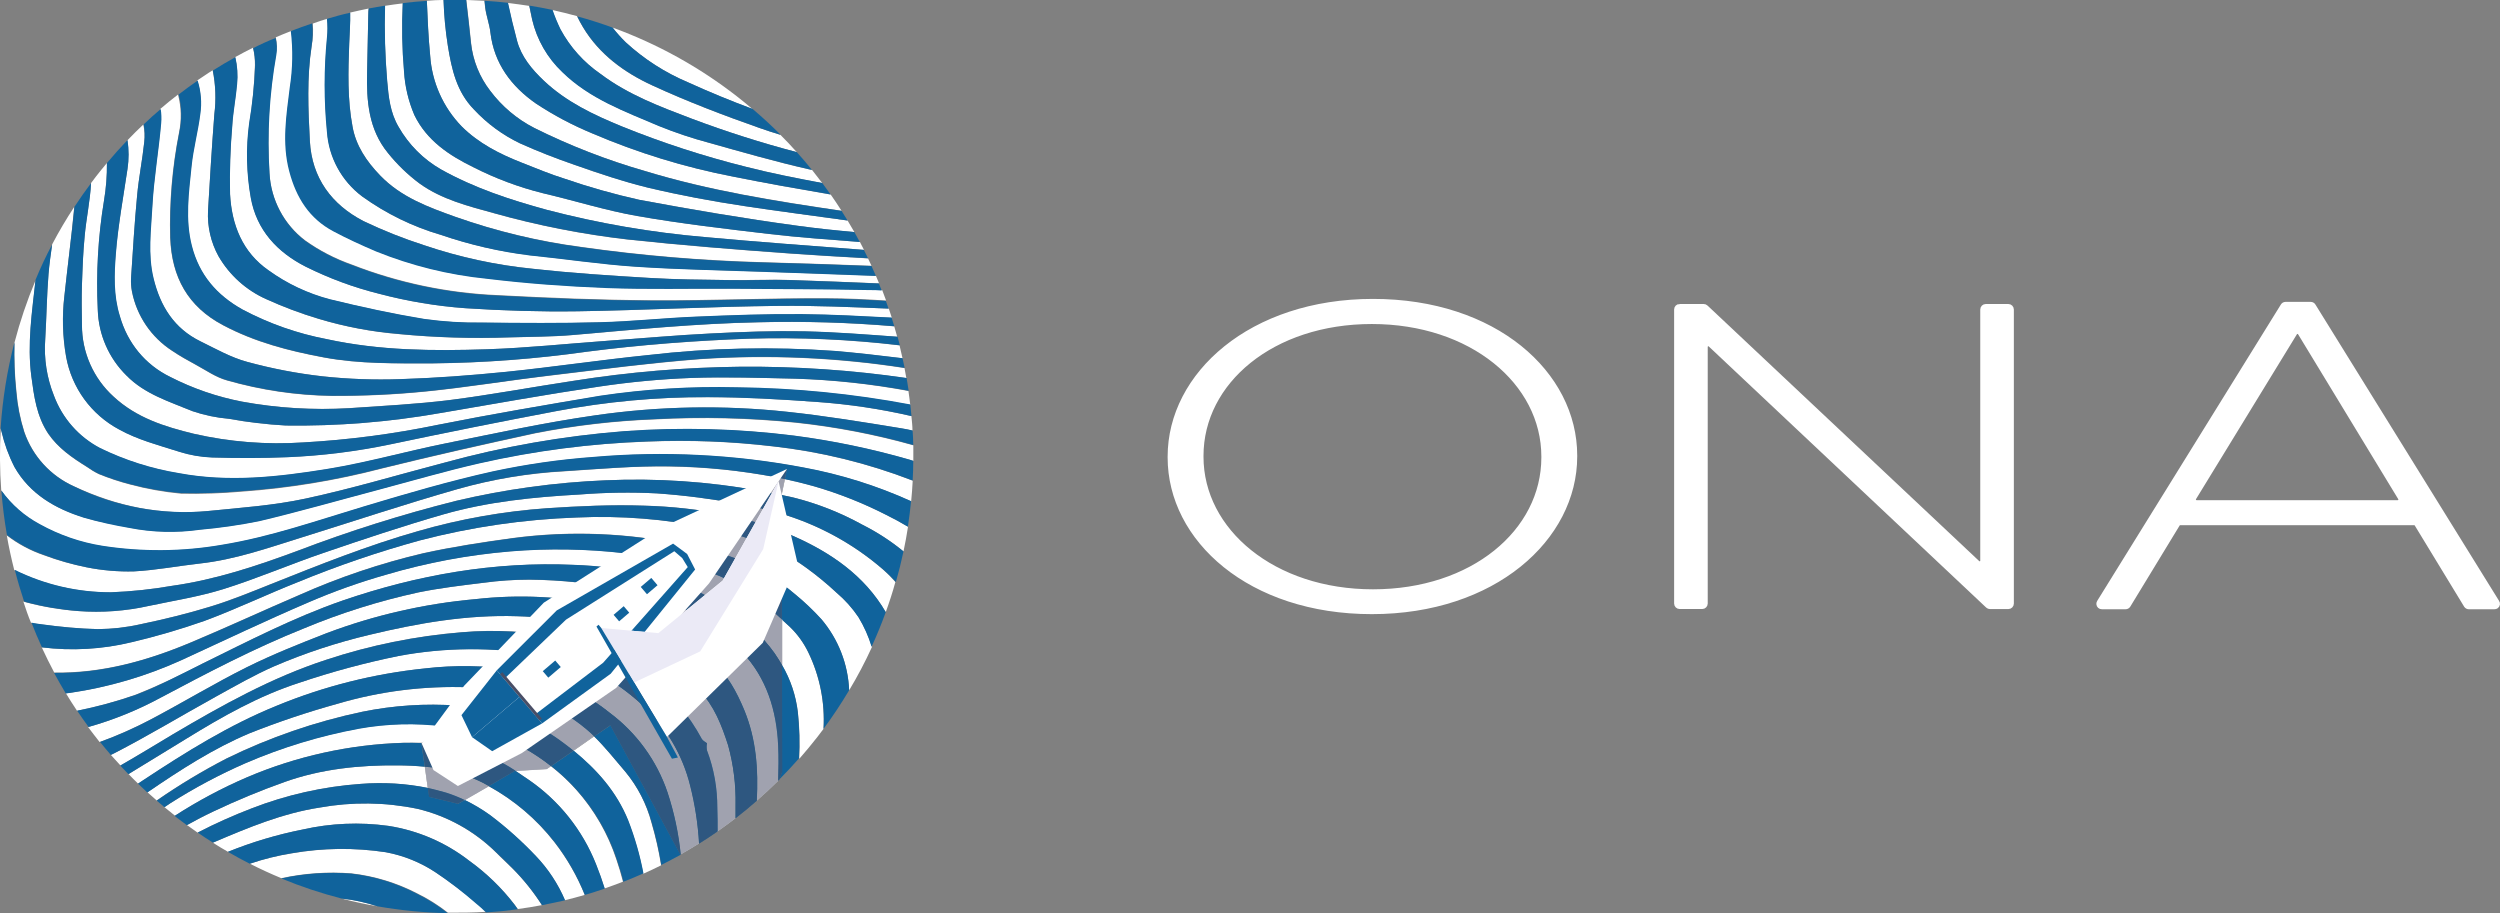 <?xml version="1.0" encoding="UTF-8"?><svg id="Calque_1" xmlns="http://www.w3.org/2000/svg" viewBox="0 0 518.57 189.41"><rect x="0" y="0" width="518.57" height="189.41" fill="#808080" stroke="none"/><path d="m242.7,94.89v-.18c0-17,16.81-32.21,42.1-32.21s41.86,15,41.86,32v.18c0,17-16.82,32.21-42.1,32.21s-41.86-15.01-41.86-32Zm77.52,0v-.18c0-15.4-15-28-35.66-28s-35.42,12.46-35.42,27.85v.18c0,15.39,15,28,35.66,28s35.42-12.46,35.42-27.85Z" fill="#fff" stroke="#fff" stroke-miterlimit="10"/><path d="m348.4,63.56h5c.16,0,.32.06.44.18l56.35,53c.25.25.65.25.9,0,.11-.12.18-.28.17-.45v-52.09c0-.35.29-.64.64-.64h4.69c.35,0,.64.29.64.64h0v61c0,.35-.29.64-.64.64h-3.81c-.16,0-.32-.06-.44-.17l-57.54-54.16c-.25-.25-.64-.25-.89,0-.11.12-.18.28-.18.45v53.23c0,.35-.29.64-.64.64h-4.69c-.35,0-.64-.29-.64-.64h0v-61c0-.35.29-.64.64-.64h0Z" fill="#fff" stroke="#fff" stroke-miterlimit="10"/><path d="m474.06,63.12h5.25c.22,0,.43.11.54.3l38.09,61.46c.21.27.16.66-.12.87,0,0,0,0-.01.01-.12.08-.26.13-.41.12h-5.29c-.22,0-.43-.11-.55-.3l-10.24-16.83c-.11-.19-.32-.31-.54-.31h-48.54c-.22,0-.43.12-.55.31l-10.24,16.83c-.12.19-.33.3-.55.3h-4.9c-.35.02-.64-.25-.66-.6,0,0,0,0,0,0,0-.14.04-.28.12-.4l38.09-61.46c.11-.18.3-.29.51-.3Zm23.82,40.14l-20.77-34.19c-.19-.3-.58-.39-.88-.21-.08.05-.16.13-.21.21l-20.92,34.18c-.19.29-.12.69.17.89.11.07.24.11.37.11h41.73c.35-.01.63-.31.62-.66,0,0,0,0,0,0,0-.12-.04-.23-.11-.33Z" fill="#fff" stroke="#fff" stroke-miterlimit="10"/><path d="m168.88,100.87c-2-.57-4-1.06-6.06-1.49l-.66,3.19v.11l2.39.51c4.99,1.25,9.79,3.15,14.29,5.63,3.05,1.53,5.93,3.39,8.57,5.56.36-1.7.68-3.41.94-5.13-1.47-.88-3-1.7-4.53-2.46-4.78-2.44-9.78-4.42-14.94-5.92Z" fill="#fff"/><path d="m3.42,81.28c.23,2.83.78,5.62,1.64,8.33,1.73,5.02,5.46,9.1,10.31,11.27,8.82,4.11,18.08,6.11,27.82,5.11,6.77-.68,13.61-1.15,20.24-2.58,9.66-2.07,19.15-4.94,28.72-7.43,12.21-3.36,24.71-5.54,37.34-6.52,11.74-.86,23.55-.55,35.23.92,8.11,1.06,16.14,2.73,24,5l.73.24v-3.25c-7.97-2.24-16.12-3.8-24.35-4.68-9.67-.98-19.4-1.22-29.1-.7-8.4.31-16.76,1.28-25,2.9-10.62,2.3-21.23,4.69-31.79,7.3-9.52,2.49-19.25,4.1-29.07,4.8-4.18.37-8.38.51-12.58.42-3.57-.34-7.1-.97-10.56-1.9-2.21-.57-4.38-1.29-6.49-2.15-.88-.43-1.71-.93-2.5-1.5-3.01-1.87-5.9-3.87-8.01-6.87-2.4-3.64-2.93-7.74-3.48-11.85-.89-6.73.14-13.39.86-20-1.77,4.2-3.23,8.53-4.38,12.94-.08,3.41.06,6.81.42,10.2Z" fill="#fff"/><path d="m9.38,70.41c-.29,3.97.33,7.96,1.81,11.66,1.73,4.69,5.14,8.58,9.56,10.92,5.16,2.52,10.66,4.27,16.33,5.2,10.33,1.94,20.6.78,30.78-.87,8.22-1.33,16.29-3.66,24.48-5.33,10.38-2.1,20.74-4.36,31.22-5.85,13.14-1.89,26.48-2.14,39.68-.72,8,.85,15.91,2.16,23.82,3.45.74.12,1.48.27,2.21.44,0-1-.13-2-.22-3-6.41-1.48-12.92-2.45-19.48-2.92-7.58-.58-15.19-1-22.79-1-10.51-.05-21.01.92-31.34,2.88-11.5,2.16-22.98,4.45-34.44,6.88-7.04,1.47-14.19,2.37-21.37,2.67-5.21.22-10.44.21-15.65.06-2.33-.09-4.64-.49-6.86-1.21-4.21-1.33-8.6-2.48-12.41-4.6-5.79-3.08-9.84-8.63-11.01-15.08-.73-4.14-.85-8.37-.36-12.55.67-6.18,1.48-12.34,2.06-18.53-1.67,2.55-3.21,5.15-4.6,7.81-.29,2-.58,4.08-.75,6.14-.35,4.5-.4,9.03-.67,13.55Z" fill="#fff"/><path d="m51.2,138.4c5.38-2.67,11-4.9,16.59-7.08,9.93-3.74,20.33-6.11,30.9-7.05,8.96-1.01,18.03-.56,26.85,1.32l4.26-3.2c-6.58-1.36-13.28-2.08-20-2.15-3.17,0-6.34.22-9.48.65-4.53.54-9.08,1.08-13.55,2-8.13,1.77-16.09,4.27-23.77,7.47-10.26,4.1-20,9.21-29.73,14.36-4.76,2.58-9.79,4.62-15,6.09.77,1,1.57,2.09,2.39,3.11,3.66-1.33,7.23-2.91,10.67-4.73,6.72-3.54,13.16-7.44,19.87-10.79Z" fill="#fff"/><path d="m142.7,17.07c4.4,2,8.86,3.85,13.39,5.56-1.08-.92-2.18-1.83-3.32-2.71-7.78-6.04-16.45-10.83-25.71-14.2.85,1.08,1.77,2.11,2.75,3.07,3.79,3.48,8.15,6.28,12.89,8.28Z" fill="#fff"/><path d="m41.88,137.71c9.59-4.7,19.06-9.66,29.2-13.14,15.52-5.32,31.45-8.12,47.89-7.39,5.14.18,10.25.81,15.27,1.89l3.8-2.86c-2.77-.6-5.55-1.09-8.36-1.46-7.89-.92-15.85-1.05-23.77-.4-8.75.73-17.41,2.35-25.83,4.84-5.43,1.54-10.75,3.43-15.93,5.66-9,3.84-17.76,8-26.62,12.11-7.27,3.29-14.97,5.55-22.86,6.72l-1,.13c.74,1.22,1.51,2.43,2.31,3.63,4.15-.84,8.24-1.96,12.24-3.37,4.66-1.88,9.22-4.01,13.66-6.36Z" fill="#fff"/><path d="m183.1,118.07c-6.11-5.27-13.27-9.19-21-11.5v3.6c.76.3,1.51.61,2.26.94,7.87,3.45,14.91,8.24,19.37,15.86.75-2.07,1.43-4.15,2-6.25-.82-.94-1.7-1.82-2.63-2.65Z" fill="#fff"/><path d="m39.67,133.21c7.53-3.16,14.94-6.6,22.44-9.82,8.27-3.68,16.88-6.58,25.69-8.65,6.14-1.35,12.38-2.3,18.62-3.15,11.94-1.57,24.05-1.07,35.82,1.48l4.72-3.55c-8.99-1.86-18.19-2.59-27.36-2.17-10.97.37-21.86,1.96-32.48,4.72-8.64,2.37-17.12,5.27-25.4,8.68-6.46,2.57-12.75,5.6-19.26,8-4.97,1.75-10.03,3.23-15.16,4.44-6.1,1.49-12.41,1.86-18.64,1.09.82,1.77,1.68,3.51,2.59,5.22,9.92.16,19.3-2.43,28.42-6.29Z" fill="#fff"/><path d="m17,58.99c-.08,2.8-.05,5.6,0,8.4-.01,5.67,2.38,11.08,6.58,14.88,4.75,4.4,10.57,6.22,16.65,7.7,7.43,1.7,15.07,2.31,22.67,1.81,9.37-.53,18.68-1.75,27.87-3.65,11.21-2.23,22.49-4.16,33.77-6,9.39-1.4,18.87-1.98,28.36-1.74,12.05.14,24.07,1.35,35.91,3.6-.11-1-.24-1.93-.38-2.89-7.73-1.44-15.57-2.29-23.43-2.55-7.23-.17-14.47-.41-21.7-.15-6.36.24-12.7.84-19,1.78-11.08,1.64-22.1,3.65-33.14,5.52-10.54,1.85-21.22,2.71-31.92,2.56-3.96-.22-7.89-.68-11.79-1.39-2.58-.23-5.13-.76-7.58-1.6-4.77-2-9.83-3.49-13.65-7.39-3.66-3.61-5.79-8.49-5.94-13.63-.37-7.56.06-15.15,1.29-22.62.43-2.58.64-5.19.6-7.81-.78.93-1.54,1.86-2.29,2.83-.34.44-.68.88-1,1.33-.19,3.65-1,7.29-1.32,10.94-.33,3.34-.47,6.71-.56,10.07Z" fill="#fff"/><path d="m35.62,121.52c9-1.23,17.61-4.13,26.1-7.28,10.73-4.1,21.69-7.55,32.83-10.35,10.17-2.4,20.55-3.83,31-4.26,10.61-.47,21.23.24,31.68,2.13l3.68-2.77c-7.25-1.38-14.62-2.12-22-2.22-7.26-.14-14.55.51-21.81,1-7.48.4-14.89,1.63-22.1,3.66-11,3.13-21.76,6.73-32.63,10.12-6.85,2.14-13.64,4.53-20.84,5.33-4.58.51-9.14,1.4-13.73,1.64-3.3.09-6.61-.2-9.85-.85-3.02-.59-5.99-1.43-8.87-2.5-2.76-.94-5.35-2.32-7.67-4.1.42,2.4.94,4.79,1.54,7.16,6.22,3.07,13.06,4.66,20,4.64,4.25-.17,8.48-.62,12.67-1.35Z" fill="#fff"/><path d="m20.23,130.48c2.98,0,5.96-.34,8.87-1,4.92-1,9.82-2.22,14.63-3.7,4.22-1.29,8.34-3,12.45-4.63,10-4,20.1-8,30.54-11,8.71-2.51,17.66-4.1,26.7-4.74,6.7-.44,13.45-.76,20.15-.53,5.71.15,11.4.78,17,1.9l2.94-2.21c-5.71-1.07-11.48-1.82-17.27-2.23-5.33-.27-10.68-.19-16,.23-9.56.53-19.11,1.48-28.35,4.14-8.37,2.41-16.65,5.18-24.9,8-6.93,2.37-13.68,5.28-20.65,7.47-5,1.57-10.25,2.39-15.4,3.48-4.83,1.09-9.8,1.46-14.74,1.09-3.67-.27-7.3-.88-10.86-1.82-.17-.03-.34-.08-.5-.16.49,1.48,1,3,1.6,4.42.72.14,1.45.26,2.19.34,3.89.46,7.74.92,11.6.95Z" fill="#fff"/><path d="m8.23,108.81c4.04,2.24,8.44,3.76,13,4.48,8.23,1.28,16.61,1.2,24.82-.22,10-1.65,19.6-5,29.29-7.92,8.89-2.68,17.83-5.28,26.88-7.31,6.89-1.48,13.87-2.49,20.9-3,14.54-1.28,29.18-.55,43.52,2.15,7.71,1.42,15.22,3.77,22.36,7,.14-1.43.25-2.86.32-4.29-9.32-3.61-19.07-6-29-7.1-8.63-1.02-17.32-1.35-26-1-11.72.39-23.38,1.87-34.83,4.44-6.91,1.57-13.73,3.57-20.58,5.39-8.39,2.22-16.74,4.61-25.17,6.62-4.07.82-8.18,1.41-12.32,1.78-4.85.69-9.79.56-14.6-.39-3.14-.67-6.35-1.15-9.4-2.11-6.02-1.84-11.25-4.89-14.42-10.49-1.18-2.33-2.07-4.79-2.66-7.33-.07-.22-.11-.45-.17-.67-.26,4.3-.23,8.62.09,12.92,2.08,2.93,4.8,5.35,7.97,7.05Z" fill="#fff"/><path d="m64.65,9.54c-1,6.54-.72,13.14-.37,19.71.41,7.66,4.5,13.19,11.15,16.62,4.08,1.95,8.28,3.62,12.58,5,7.35,2.49,14.95,4.13,22.67,4.89,8,.91,16,1.4,24,1.88,5.45.33,10.92.38,16.38.45,4.39.06,8.78-.18,13.16,0,6.06.2,12.1.43,18.13.7-.22-.54-.45-1.07-.67-1.6l-22.07-.8c-9.24-.34-18.49-.49-27.72-1.1-7.34-.49-14.64-1.61-22-2.35-6.26-.76-12.42-2.17-18.39-4.2-5.88-1.71-11.42-4.42-16.39-8-4.23-3.2-6.87-8.08-7.23-13.37-.64-6.5-.64-13.05,0-19.55.13-1.31.13-2.62,0-3.93-1,.3-2,.62-3,1,.13,1.55.05,3.12-.23,4.65Z" fill="#fff"/><path d="m49.15,17.43c-.26,2.89-.84,5.75-1,8.63-.4,4.74-.54,9.5-.43,14.26.32,6.33,2.51,12,8,15.81,3.84,2.77,8.15,4.8,12.73,6,6.47,1.56,13,3,19.55,4.07,4.02.56,8.09.81,12.15.75,8.12.09,16.25.15,24.36-.07,6.63-.18,13.24-.89,19.86-1.16,7.37-.31,14.75-.59,22.12-.52,6.17.06,12.34.4,18.5.72-.2-.64-.41-1.27-.63-1.91-7.61-.3-15.22-.65-22.82-.56-13.91.15-27.82.91-41.73,1.12-7.74.11-15.51-.13-23.24-.64-6.05-.44-12.05-1.45-17.92-3-5.25-1.31-10.34-3.19-15.18-5.6-5.93-3-10.22-7.6-11.42-14.34-.9-5.07-1.01-10.25-.33-15.36.65-4.01,1.04-8.07,1.16-12.13.01-1.21-.12-2.42-.4-3.6-1.25.62-2.48,1.27-3.71,1.95.43,1.83.56,3.71.38,5.58Z" fill="#fff"/><path d="m95.76,26.23c3.54,3.53,7.9,5.73,12.48,7.53,3,1.15,5.88,2.4,8.9,3.33,5.07,1.74,10.24,3.2,15.48,4.36,10.87,2,21.78,3.88,32.74,5.37,3.94.54,7.89,1,11.86,1.32-.46-.8-.93-1.61-1.41-2.4-7.16-1-14.31-1.92-21.45-3-6.67-1-13.33-2.24-19.9-3.8-5.18-1.33-10.3-2.92-15.32-4.76-3.83-1.32-7.62-2.8-11.31-4.46-3.58-1.72-6.8-4.09-9.51-7-3.59-3.68-4.63-8.32-5.42-13.18-.5-3.16-.8-6.35-.9-9.55-1.16,0-2.31.09-3.46.17.16,3.8.32,7.59.69,11.37.36,5.52,2.68,10.73,6.53,14.7Z" fill="#fff"/><path d="m57.24,11.29c-1.43,8.1-1.88,16.34-1.36,24.55.29,5.53,2.99,10.65,7.39,14,2.96,2.11,6.2,3.79,9.63,5,9.68,3.78,19.91,5.93,30.29,6.37,10.67.58,21.36,1,32.05,1.07,12.14.08,24.28-.5,36.42-.42,4.05,0,8.09.22,12.14.47-.26-.72-.53-1.44-.81-2.16-.86,0-1.73-.08-2.59-.09-9.53-.18-19.06-.21-28.59-.27-8.68,0-17.37.18-26-.15-8.25-.32-16.51-.93-24.71-1.92-7.9-.79-15.64-2.7-23-5.67-3-1.28-6-2.65-8.83-4.17-5-2.65-7.71-7-9.15-12.43-1.57-5.88-.61-11.66.11-17.49.6-3.83.68-7.73.23-11.58h0c-1.09.42-2.17.87-3.25,1.33.27,1.17.28,2.39.03,3.56Z" fill="#fff"/><path d="m72.44,8.99c-.22,5.79-.39,11.59.69,17.3.73,3.91,2.87,7.14,5.69,10.07,4.37,4.55,10,6.57,15.66,8.62,8.46,2.98,17.21,5.07,26.1,6.24,12.48,1.77,25.06,2.83,37.66,3.17,7.51.21,15.02.46,22.53.74l-.72-1.53c-5.37-.3-10.74-.62-16.1-1-11.27-.81-22.53-1.7-33.76-2.91-9.37-1.08-18.64-2.9-27.72-5.45-5.34-1.47-10.82-2.84-15.4-6.13-2.47-1.83-4.69-3.97-6.61-6.37-4-4.89-4.46-10.75-4.31-16.81.1-3.92.16-7.83.24-11.75v-.84c0-.19.01-.38.06-.57-1.28.26-2.56.54-3.83.84.07,2.1-.1,4.25-.18,6.38Z" fill="#fff"/><path d="m26.43,35.07c-.86,5.82-1.94,11.62-2.43,17.47-.35,4.33-.52,8.78.83,13.06,1.76,5.63,5,9.92,10.48,12.58,4.69,2.4,9.7,4.12,14.88,5.12,7.31,1.34,14.75,1.79,22.17,1.36,7-.48,14-.83,20.93-1.69,8.61-1.08,17.15-2.68,25.74-4,11.44-1.81,23-2.78,34.58-2.9,11.51-.09,23,.7,34.39,2.35-.12-.69-.25-1.38-.38-2.07-13.99-2.17-28.17-2.79-42.29-1.85-10.37.79-20.7,2.16-31,3.39-8.66,1-17.28,2.46-26,3.33-6.5.65-13.04.95-19.57.91-7.34-.11-14.63-1.19-21.69-3.21-2.28-.63-4.33-2.08-6.45-3.23-1.68-.91-3.35-1.84-4.93-2.91-4.32-2.8-7.33-7.23-8.32-12.29-.19-.96-.25-1.94-.18-2.92.37-5.69.71-11.37,1.25-17,.34-3.72,1.09-7.39,1.48-11.1.13-1.22.06-2.44-.19-3.64-1.13,1.06-2.22,2.15-3.3,3.27.28,1.98.28,3.99,0,5.97Z" fill="#fff"/><path d="m41.48,23.65c-.48,3.66-1.48,7.25-1.82,10.91-.55,5.43-1.34,10.94.07,16.43,1.54,6,5.15,10.2,10.53,13.22,5.49,2.91,11.38,4.98,17.48,6.14,11,2.39,22.08,2.47,33.18,2.1,8.35-.27,16.67-1.16,25-1.76,7.16-.52,14.33-1.16,21.5-1.52,6.48-.33,13-.61,19.46-.44s12.82.66,19.22,1.12c-.2-.72-.4-1.44-.61-2.16-9.39-.8-18.82-1.07-28.24-.83-12.85.26-25.63,1.52-38.42,2.64-4.37.38-8.77.35-13.16.49-7.65.27-15.31.04-22.93-.69-5.63-.47-11.2-1.52-16.62-3.15-3.71-1.11-7.33-2.47-10.85-4.08-4.17-1.85-7.65-4.98-9.94-8.94-1.59-2.88-2.34-6.15-2.18-9.44.39-6.67.8-13.33,1.31-20,.37-3.04.26-6.11-.35-9.11-1.11.67-2.11,1.41-3.19,2.1.72,2.25.91,4.63.56,6.97Z" fill="#fff"/><path d="m124.56,15.33c5.76,4.33,12.43,6.81,19,9.32,7.11,2.67,14.36,4.98,21.71,6.91-1.08-1.22-2.21-2.42-3.39-3.59-1.47-.45-2.93-.92-4.38-1.43-7.51-2.64-15-5.49-22.21-8.82-5.78-2.66-11-6.42-14.36-12.07-.45-.75-.87-1.52-1.25-2.31-1.7-.47-3.4-.89-5.12-1.26.47,1.37,1.02,2.7,1.65,4,2.01,3.7,4.87,6.87,8.35,9.25Z" fill="#fff"/><path d="m112.77,16.72c4.66,4.42,10.35,7.1,16.2,9.5,8.4,3.4,17.02,6.2,25.81,8.39,5.22,1.32,10.5,2.38,15.79,3.38-.69-.92-1.4-1.83-2.12-2.73l-.72-.15c-7-1.59-13.83-3.56-20.69-5.49-3.52-.95-6.97-2.13-10.34-3.52-7.07-3-14.38-5.63-20-11.16-3.12-2.92-5.32-6.69-6.32-10.84-.21-1-.41-1.92-.6-2.88-1.48-.23-3-.44-4.44-.6.56,2.63,1.2,5.25,1.89,7.86.87,3.29,3.06,5.89,5.54,8.24Z" fill="#fff"/><path d="m101.69,18.83c2.42,3.22,5.54,5.86,9.13,7.7,7.35,3.66,15.02,6.65,22.92,8.92,13.35,4.08,27.07,6.23,40.82,8.27-.73-1.14-1.48-2.27-2.26-3.38-6.78-1.16-13.55-2.35-20.3-3.72-10-1.93-19.77-4.93-29.13-8.94-4.09-1.69-8.01-3.76-11.7-6.2-5.06-3.52-8.69-8.27-9.45-14.73-.2-1.75-.88-3.45-1.1-5.2l-.14-1.39c-1.24-.07-2.49-.12-3.75-.17.34,3,.72,6,1,9,.39,3.58,1.76,6.99,3.96,9.84Z" fill="#fff"/><path d="m33.38,25.52c-.5,5.76-1.51,11.49-1.82,17.25-.26,5-1,9.94.24,14.93,1.4,5.79,4.27,10.41,9.74,13.09,3.17,1.55,6.32,3.35,9.7,4.26,5.13,1.4,10.36,2.41,15.64,3,5.35.59,10.74.79,16.12.61,7.36-.23,14.72-.78,22-1.52,9.84-1,19.63-2.47,29.47-3.48,12.86-1.5,25.83-1.78,38.74-.85,4.68.4,9.34.94,14,1.51-.2-.9-.4-1.79-.62-2.68-10.36-1.23-20.8-1.69-31.23-1.38-11.25.41-22.46,1.26-33.63,2.7-10.6,1.5-21.29,2.31-32,2.42-7.56,0-15.15.16-22.62-1.24-7.2-1.34-14.25-3.15-20.82-6.65-7.37-3.88-10.67-10-11-18.12-.2-7.33.42-14.66,1.84-21.86.54-2.61.47-5.31-.21-7.89-1.26.96-2.49,1.96-3.7,3,.17.96.23,1.93.16,2.9Z" fill="#fff"/><path d="m80.3,16.8c.29,3.35.63,6.59,2.37,9.53,2.09,3.67,5.12,6.71,8.78,8.81,6.93,3.87,14.39,6.32,22,8.4,10.82,2.83,21.86,4.72,33,5.66,10.91,1,21.84,1.79,32.77,2.64-.28-.55-.56-1.1-.85-1.65-6.26-.49-12.52-.92-18.75-1.65-9.17-1.08-18.36-2.15-27.46-3.74-6.59-1.16-13-3.2-19.56-4.73-4.99-1.24-9.82-3.04-14.41-5.37-5-2.45-9.65-5.52-12.22-10.81-1.22-2.86-1.95-5.9-2.14-9-.42-4.72-.51-9.46-.29-14.19-1.22.14-2.45.31-3.69.51-.14,5.2.01,10.41.45,15.59Z" fill="#fff"/><path d="m173.57,122.99c-2.01-1.88-4.14-3.63-6.37-5.24-1.58-1.16-3.26-2.19-5-3.09v6.46c.9.66,1.79,1.35,2.65,2.09,1.98,1.62,3.83,3.38,5.55,5.28,3.49,4.13,5.51,9.31,5.73,14.71,1.75-2.91,3.33-5.91,4.74-9-.65-2.15-1.57-4.2-2.73-6.12-1.28-1.9-2.82-3.61-4.57-5.09Z" fill="#fff"/><path d="m102.88,176.82c-4.51-4.45-10.15-7.58-16.31-9.05-6.68-1.39-13.57-1.47-20.28-.26-7.69,1.21-14.8,4.14-21.87,7.16l-.27.12c1,.66,2.09,1.29,3.14,1.9,5-2.02,10.18-3.57,15.47-4.62,5.84-1.32,11.87-1.58,17.8-.76,6.12.95,11.89,3.44,16.78,7.24,3.57,2.56,6.74,5.63,9.42,9.11l.64.9c1.67-.22,3.34-.49,5-.81-1.73-2.71-3.74-5.22-6-7.51-1.17-1.17-2.4-2.25-3.52-3.42Z" fill="#fff"/><path d="m90.41,180.99c-3.15-2.1-6.69-3.53-10.41-4.22-6.46-.97-13.04-.89-19.48.24-2.95.47-5.85,1.19-8.68,2.15,2.14,1.09,4.31,2.09,6.51,3,4.77-1.04,9.67-1.38,14.54-1,4.78.54,9.41,1.95,13.68,4.16,2.25,1.11,4.38,2.45,6.35,4,2.65,0,5.3,0,7.93-.19-.68-.66-1.39-1.31-2.14-1.91-2.64-2.24-5.41-4.32-8.3-6.23Z" fill="#fff"/><path d="m74.82,162.6c4.65-.37,9.34-.09,13.91.84l-.61-4.4c-1.82-.18-3.66-.26-5.51-.28-8-.08-16,.74-23.58,3.45-5.01,1.78-9.92,3.81-14.72,6.08-1.87.89-3.71,1.85-5.53,2.85.72.53,1.45,1.05,2.19,1.56,3.62-1.87,7.35-3.54,11.15-5,7.27-2.83,14.92-4.55,22.7-5.1Z" fill="#fff"/><path d="m129.75,160.12c-2.13-2.49-4.18-5.08-6.51-7.37l-4.29,3c4.85,3.92,9,8.5,11.33,14.49,1.38,3.56,2.44,7.25,3.15,11,1.24-.55,2.48-1.13,3.7-1.75-.48-2.98-1.15-5.92-2-8.82-1.02-3.86-2.85-7.46-5.38-10.55Z" fill="#fff"/><path d="m78.24,187.99c-2.39-.8-4.87-1.34-7.38-1.6,2.46.64,4.92,1.17,7.38,1.6Z" fill="#fff"/><path d="m167.66,135.33c-.94-1.96-2.22-3.74-3.78-5.26l-1.65-1.52v9.44c1.76,3,2.87,6.34,3.28,9.79.35,3.19.45,6.41.28,9.62,1.29-1.47,2.56-3,3.78-4.56l1.24-1.64c.32-5.47-.76-10.94-3.15-15.87Z" fill="#fff"/><path d="m119.54,163.84c-1.6-1.79-3.36-3.44-5.26-4.92l-.87.6-6.47.39c.9.59,1.79,1.2,2.68,1.81,6.32,4.33,11.19,10.45,14,17.57.67,1.65,1.26,3.31,1.78,5,1.28-.44,2.56-.9,3.82-1.4-.4-1.55-.86-3.1-1.38-4.63-1.75-5.32-4.58-10.23-8.3-14.42Z" fill="#fff"/><path d="m83.73,154.07h3.82l4.56-3.43c-5.92-.75-11.91-.59-17.78.47-8.02,1.51-15.84,3.91-23.33,7.15-5.43,2.37-10.66,5.16-15.66,8.35-.42.26-.82.55-1.23.82.72.6,1.45,1.19,2.19,1.77,4.77-3.08,9.79-5.76,15-8,10.27-4.37,21.27-6.79,32.43-7.13Z" fill="#fff"/><path d="m101.37,163.07l-5,2.88c1.87.9,3.66,1.97,5.34,3.19,3.38,2.56,6.54,5.39,9.46,8.46,2.53,2.66,4.56,5.75,6,9.13,1.38-.33,2.75-.7,4.12-1.1-1.58-3.92-3.7-7.59-6.29-10.93-3.7-4.77-8.34-8.72-13.63-11.63Z" fill="#fff"/><path d="m57.41,146.39c9.81-4.04,20.15-6.64,30.7-7.73,6.22-.73,12.5-.63,18.69.3.25.02.51.08.75.15l4.33-3.26c-9.66-1.66-19.55-1.6-29.19.2-6.99,1.43-13.88,3.29-20.63,5.58-8.35,2.69-16,7-23.4,11.59-4,2.46-8,4.91-12,7.34.65.68,1.31,1.34,2,2l1.1-.73c8.81-5.84,17.79-11.45,27.65-15.44Z" fill="#fff"/><path d="m67.59,136.87c9.13-3.03,18.6-4.95,28.19-5.73,6.96-.6,13.97-.2,20.82,1.17l3.86-2.91c-4.34-.94-8.77-1.47-13.21-1.58-10.38-.34-20.52,1.43-30.58,3.85-6.77,1.6-13.4,3.78-19.79,6.53-4.18,1.82-8.16,4.13-12.16,6.33-7.06,3.9-14,8.09-21.13,11.77l-.6.29,2,2.19c3.67-2.08,7.26-4.32,10.89-6.47,10.12-5.99,20.39-11.74,31.71-15.44Z" fill="#fff"/><path d="m75.07,147.65c6.51-1.33,13.18-1.77,19.81-1.29.92.02,1.84.1,2.75.22l4.77-3.59c-1.69-.22-3.4-.36-5.12-.42-9.22-.35-18.43.8-27.28,3.42-6.16,1.7-12.23,3.72-18.18,6.07-7.57,3.18-14.45,7.65-21.23,12.28.63.57,1.26,1.14,1.91,1.7,4.64-3.22,9.48-6.14,14.5-8.73,8.92-4.37,18.35-7.61,28.07-9.66Z" fill="#fff"/><path d="m44.72,144.53c4-2.2,8-4.51,12.16-6.33,6.39-2.75,13.02-4.93,19.79-6.53,10.06-2.42,20.2-4.19,30.58-3.85,4.44.11,8.87.64,13.21,1.58l5.08-3.81c-8.82-1.88-17.89-2.33-26.85-1.32-10.57.94-20.97,3.31-30.9,7.05-5.6,2.18-11.21,4.41-16.59,7.08-6.71,3.35-13.15,7.25-19.78,10.77-3.44,1.82-7.01,3.4-10.67,4.73.73.91,1.48,1.81,2.24,2.69l.6-.29c7.17-3.68,14.07-7.87,21.13-11.77Z" fill="#10639c"/><path d="m164.52,103.19l-2.39-.51v3.9c7.73,2.31,14.89,6.23,21,11.5.96.82,1.86,1.71,2.7,2.65.6-2.11,1.13-4.22,1.58-6.35-2.64-2.17-5.52-4.03-8.57-5.56-4.51-2.49-9.32-4.38-14.32-5.63Z" fill="#10639c"/><path d="m16.25,126.75c4.94.37,9.91,0,14.75-1.09,5.15-1.09,10.39-1.91,15.4-3.48,7-2.19,13.72-5.1,20.65-7.47,8.25-2.82,16.53-5.59,24.9-8,9.24-2.66,18.79-3.61,28.35-4.14,5.32-.42,10.67-.5,16-.23,5.79.41,11.56,1.16,17.27,2.23l3.75-2.81c-10.45-1.89-21.07-2.6-31.68-2.13-10.45.43-20.83,1.86-31,4.26-11.14,2.8-22.11,6.25-32.84,10.35-8.49,3.15-17.07,6-26.1,7.28-4.18.73-8.39,1.17-12.63,1.33-6.94.02-13.78-1.57-20-4.64.56,2.2,1.21,4.39,1.93,6.56.17,0,.33.12.5.16,3.52.93,7.12,1.54,10.75,1.82Z" fill="#10639c"/><path d="m69.94,145.99c8.86-2.62,18.08-3.78,27.31-3.42,1.72.06,3.43.2,5.12.42l5.18-3.89c-.25-.05-.49-.11-.75-.15-6.19-.93-12.47-1.03-18.69-.3-10.55,1.09-20.89,3.69-30.7,7.73-9.86,4-18.84,9.6-27.69,15.43l-1.1.73c.64.62,1.28,1.23,1.94,1.84,6.78-4.63,13.66-9.1,21.23-12.28,5.94-2.36,12-4.4,18.15-6.11Z" fill="#10639c"/><path d="m123.24,152.75c2.33,2.29,4.38,4.88,6.51,7.37,2.53,3.06,4.38,6.63,5.42,10.47.85,2.9,1.52,5.84,2,8.82,1.33-.67,2.67-1.37,4-2.11l-14.53-26.85-3.4,2.3Z" fill="#10639c"/><path d="m37.53,136.99c8.86-4.07,17.66-8.27,26.62-12.11,5.18-2.23,10.5-4.12,15.93-5.66,8.41-2.49,17.06-4.11,25.8-4.84,7.92-.65,15.88-.52,23.77.4,2.8.37,5.59.85,8.36,1.46l4.2-3.15c-11.77-2.54-23.89-3.03-35.82-1.45-6.24.85-12.48,1.8-18.62,3.15-8.81,2.07-17.42,4.97-25.69,8.65-7.5,3.22-14.91,6.66-22.44,9.82-9.12,3.82-18.5,6.45-28.42,6.32.78,1.44,1.59,2.86,2.43,4.26l1-.13c7.9-1.17,15.6-3.43,22.88-6.72Z" fill="#10639c"/><path d="m164.82,123.17c-.86-.74-1.75-1.43-2.65-2.09v7.43l1.71,1.56c1.58,1.52,2.87,3.32,3.82,5.3,2.37,4.91,3.45,10.35,3.13,15.8,1.9-2.58,3.68-5.25,5.31-8-.22-5.4-2.24-10.58-5.73-14.71-1.73-1.9-3.6-3.67-5.59-5.29Z" fill="#10639c"/><path d="m97.34,178.55c-4.89-3.8-10.66-6.29-16.78-7.24-5.93-.82-11.96-.56-17.8.76-5.3,1.05-10.48,2.6-15.49,4.62,1.5.87,3,1.7,4.54,2.47,2.83-.97,5.73-1.69,8.68-2.17,6.45-1.13,13.04-1.2,19.51-.22,3.72.69,7.26,2.12,10.41,4.22,2.88,1.95,5.65,4.08,8.27,6.37.75.6,1.46,1.25,2.14,1.91,2.2-.14,4.4-.36,6.58-.66l-.64-.9c-2.67-3.5-5.85-6.58-9.42-9.16Z" fill="#10639c"/><path d="m27.3,133.22c5.13-1.21,10.19-2.69,15.16-4.44,6.51-2.42,12.8-5.45,19.26-8,8.28-3.41,16.76-6.31,25.4-8.68,10.62-2.78,21.51-4.37,32.48-4.76,9.19-.42,18.39.31,27.4,2.17l3.61-2.71c-5.6-1.12-11.29-1.75-17-1.9-6.7-.23-13.45.09-20.15.53-9.04.64-17.99,2.23-26.7,4.74-10.44,2.95-20.49,7-30.54,11-4.11,1.65-8.23,3.34-12.45,4.63-4.81,1.48-9.71,2.66-14.63,3.7-2.91.66-5.89.99-8.87,1-3.87-.1-7.72-.44-11.55-1-.74-.08-1.47-.2-2.19-.34.67,1.72,1.39,3.43,2.17,5.12,6.21.77,12.52.42,18.6-1.06Z" fill="#10639c"/><path d="m164.41,111.12c-.75-.33-1.5-.64-2.26-.94v4.43c1.74.9,3.42,1.93,5,3.09,2.23,1.61,4.36,3.36,6.37,5.24,1.74,1.48,3.27,3.19,4.54,5.09,1.16,1.92,2.08,3.97,2.73,6.12,1.09-2.36,2.06-4.75,2.94-7.17-4.41-7.62-11.45-12.41-19.32-15.86Z" fill="#10639c"/><path d="m109.62,161.72c-.89-.61-1.78-1.22-2.68-1.81h-.19l-5.38,3.16c5.31,2.9,9.97,6.86,13.69,11.63,2.58,3.34,4.68,7.02,6.25,10.93,1.39-.4,2.77-.84,4.14-1.31-.53-1.69-1.12-3.35-1.78-5-2.82-7.14-7.71-13.27-14.05-17.6Z" fill="#10639c"/><path d="m59,162.21c7.6-2.71,15.54-3.53,23.58-3.45,1.85,0,3.69.1,5.51.28l-.67-4.83.1-.07c-1.27-.06-2.54-.08-3.82-.05-11.18.33-22.19,2.76-32.48,7.15-5.21,2.24-10.23,4.92-15,8l.4.32c.7.55,1.41,1.08,2.13,1.6,1.82-1,3.66-2,5.53-2.85,4.8-2.28,9.71-4.32,14.72-6.1Z" fill="#10639c"/><path d="m51,158.28c7.51-3.23,15.35-5.61,23.38-7.1,5.87-1.06,11.86-1.22,17.78-.47l5.49-4.13c-.91-.1-1.82-.17-2.75-.22-6.62-.48-13.28-.04-19.78,1.29-9.74,2.06-19.18,5.32-28.12,9.7-5.01,2.59-9.85,5.5-14.49,8.72.52.46,1.06.91,1.59,1.36.41-.27.81-.56,1.23-.82,5-3.18,10.24-5.96,15.67-8.33Z" fill="#10639c"/><path d="m119,155.7l-4.67,3.22c6.35,4.96,11.08,11.7,13.6,19.35.52,1.53,1,3.08,1.38,4.63,1.4-.54,2.78-1.12,4.16-1.74-.71-3.75-1.77-7.44-3.15-11-2.44-5.96-6.52-10.54-11.32-14.46Z" fill="#10639c"/><path d="m62.06,141.63c6.75-2.28,13.64-4.14,20.63-5.56,9.64-1.8,19.53-1.86,29.19-.2l4.72-3.54c-6.85-1.37-13.86-1.77-20.82-1.17-9.59.78-19.06,2.7-28.19,5.73-11.32,3.7-21.59,9.45-31.76,15.44-3.63,2.15-7.22,4.39-10.89,6.47.56.6,1.12,1.19,1.69,1.78,4-2.43,8-4.88,12-7.34,7.48-4.59,15.08-8.92,23.43-11.61Z" fill="#10639c"/><path d="m165.49,147.71c-.41-3.45-1.52-6.79-3.28-9.79v22.22l-.63,1.61c1.42-1.42,2.79-2.89,4.14-4.42.18-3.21.11-6.42-.23-9.62Z" fill="#10639c"/><path d="m63.05,130.34c7.67-3.2,15.61-5.7,23.73-7.47,4.47-.9,9-1.44,13.55-2,3.14-.43,6.31-.64,9.48-.65,6.72.07,13.42.79,20,2.15l4.44-3.34c-5.02-1.07-10.12-1.69-15.25-1.87-16.44-.73-32.37,2.07-47.89,7.39-10.11,3.52-19.63,8.44-29.23,13.16-4.52,2.21-9,4.65-13.67,6.4-3.99,1.39-8.07,2.49-12.21,3.31.77,1.14,1.55,2.26,2.37,3.37,5.21-1.47,10.24-3.51,15-6.09,9.68-5.15,19.42-10.26,29.68-14.36Z" fill="#10639c"/><path d="m72.88,181.21c-4.87-.38-9.77-.04-14.54,1,4.08,1.69,8.27,3.08,12.54,4.18,2.51.26,4.99.8,7.38,1.6,4.83.85,9.72,1.33,14.62,1.42-1.97-1.55-4.1-2.89-6.35-4-4.25-2.22-8.88-3.65-13.65-4.2Z" fill="#10639c"/><path d="m101.74,169.12c-1.68-1.22-3.47-2.29-5.34-3.19l-1.37.79-6-1.44-.25-1.84c-4.57-.93-9.26-1.21-13.91-.84-7.78.55-15.43,2.27-22.7,5.1-3.8,1.46-7.53,3.13-11.15,5,1,.72,2.1,1.42,3.16,2.09l.27-.12c7.07-3,14.18-6,21.87-7.16,6.71-1.21,13.6-1.13,20.28.26,6.17,1.46,11.82,4.59,16.33,9.05,1.18,1.14,2.37,2.25,3.5,3.42,2.26,2.29,4.27,4.8,6,7.51,1.6-.3,3.2-.65,4.79-1-1.44-3.38-3.47-6.47-6-9.13-2.92-3.09-6.09-5.94-9.48-8.5Z" fill="#10639c"/><path d="m17.93,117.67c3.24.65,6.55.94,9.85.85,4.59-.24,9.15-1.13,13.73-1.64,7.2-.8,14-3.19,20.84-5.33,10.87-3.39,21.68-7,32.63-10.12,7.18-2.04,14.57-3.29,22.02-3.71,7.26-.44,14.55-1.09,21.81-1,7.43.11,14.83.87,22.13,2.27l2.29-1.73-.44,2.12c2,.43,4.05.92,6.06,1.49,5.16,1.5,10.16,3.48,14.94,5.92,1.54.76,3.06,1.58,4.53,2.46.27-1.76.49-3.53.66-5.3-7.13-3.23-14.64-5.58-22.34-7-14.34-2.71-28.98-3.45-43.52-2.18-7.03.51-14.01,1.52-20.9,3-9,2-18,4.63-26.88,7.31-9.69,2.91-19.24,6.27-29.29,7.91-8.19,1.42-16.56,1.49-24.77.22-4.56-.72-8.96-2.24-13-4.48-3.17-1.68-5.91-4.08-8-7,.24,3.1.62,6.19,1.16,9.25,2.31,1.78,4.89,3.17,7.64,4.12,2.88,1.09,5.84,1.95,8.85,2.57Z" fill="#10639c"/><path d="m3,96.88c3.19,5.6,8.47,8.65,14.42,10.52,3.09.87,6.23,1.58,9.4,2.11,4.81.95,9.75,1.08,14.6.39,4.14-.37,8.25-.96,12.32-1.78,8.43-2,16.78-4.4,25.17-6.62,6.85-1.82,13.67-3.82,20.58-5.39,11.44-2.6,23.1-4.12,34.82-4.54,8.68-.35,17.37-.02,26,1,9.93,1.1,19.68,3.49,29,7.1.08-1.33.12-2.69.12-4.08l-.73-.24c-7.86-2.27-15.89-3.94-24-5-11.68-1.47-23.49-1.78-35.23-.92-12.63.99-25.14,3.19-37.36,6.56-9.57,2.49-19.06,5.36-28.72,7.43-6.63,1.43-13.47,1.9-20.24,2.58-9.57.88-19.19-.89-27.82-5.11-4.86-2.18-8.6-6.27-10.33-11.31-.86-2.71-1.41-5.5-1.64-8.33-.35-3.41-.47-6.84-.36-10.26-1.52,5.85-2.48,11.83-2.87,17.86.06.22.1.45.17.67.6,2.55,1.5,5.03,2.7,7.36Z" fill="#10639c"/><path d="m44.46,23.73c-.51,6.65-.92,13.31-1.31,20-.16,3.29.59,6.56,2.18,9.44,2.29,3.94,5.77,7.06,9.94,8.9,3.52,1.6,7.15,2.96,10.86,4.06,5.42,1.63,10.99,2.68,16.62,3.15,7.62.73,15.28.96,22.93.69,4.39-.14,8.79-.11,13.16-.49,12.79-1.12,25.57-2.38,38.42-2.64,9.42-.24,18.85.03,28.24.83-.18-.6-.37-1.2-.56-1.8-6.16-.32-12.33-.66-18.5-.72-7.37-.07-14.75.21-22.12.52-6.62.27-13.23,1-19.86,1.16-8.11.22-16.24.16-24.36.07-4.05.06-8.09-.19-12.1-.75-6.56-1.08-13.07-2.49-19.55-4.08-4.58-1.2-8.89-3.23-12.73-6-5.45-3.78-7.64-9.48-8-15.81-.1-4.74.06-9.47.47-14.19.17-2.88.75-5.74,1-8.63.18-1.87.06-3.75-.37-5.58-1.58.87-3.14,1.8-4.67,2.77.59,3,.7,6.07.31,9.1Z" fill="#10639c"/><path d="m67.81,7.82c-.64,6.5-.64,13.05,0,19.55.38,5.31,3.05,10.19,7.31,13.37,4.97,3.58,10.51,6.29,16.39,8,5.97,2.05,12.13,3.47,18.39,4.25,7.33.74,14.63,1.86,22,2.35,9.23.61,18.48.76,27.72,1.1l22.07.8c-.3-.69-.61-1.37-.92-2.06-7.5-.29-15.01-.54-22.53-.74-12.6-.34-25.18-1.4-37.66-3.17-8.89-1.18-17.64-3.29-26.1-6.28-5.63-2-11.29-4.07-15.66-8.62-2.82-2.93-5-6.16-5.69-10.07-1.08-5.71-.91-11.51-.69-17.3.08-2.11.25-4.26.21-6.37-1.65.36-3.24.81-4.84,1.28.13,1.3.13,2.61,0,3.91Z" fill="#10639c"/><path d="m21.57,41.63c-1.23,7.47-1.66,15.06-1.29,22.62.15,5.14,2.28,10.02,5.94,13.63,3.82,3.9,8.88,5.4,13.65,7.39,2.47.84,5.04,1.38,7.64,1.6,3.9.71,7.83,1.17,11.79,1.39,10.7.15,21.38-.71,31.92-2.56,11-1.87,22.06-3.88,33.14-5.52,6.3-.94,12.64-1.54,19-1.78,7.23-.26,14.47,0,21.7.15,7.86.24,15.69,1.08,23.42,2.5-.12-.88-.26-1.76-.42-2.64-11.4-1.65-22.9-2.43-34.42-2.34-11.58.13-23.14,1.1-34.58,2.92-8.59,1.28-17.13,2.88-25.74,4-6.94.86-14,1.21-20.93,1.69-7.42.43-14.86-.02-22.17-1.36-5.18-1-10.19-2.72-14.88-5.12-5.14-2.5-8.95-7.1-10.46-12.62-1.35-4.28-1.18-8.73-.83-13.06.46-5.85,1.54-11.65,2.4-17.47.31-1.99.31-4.01,0-6-1.46,1.53-2.89,3.12-4.27,4.77.03,2.62-.17,5.23-.61,7.81Z" fill="#10639c"/><path d="m29.93,29.42c-.39,3.71-1.14,7.38-1.48,11.1-.54,5.67-.88,11.35-1.25,17-.07.98,0,1.96.18,2.92.99,5.06,4,9.49,8.33,12.29,1.58,1.07,3.25,2,4.93,2.91,2.12,1.15,4.17,2.6,6.45,3.23,7.06,2.02,14.35,3.1,21.69,3.21,6.53.04,13.07-.26,19.57-.91,8.68-.87,17.3-2.29,26-3.33,10.33-1.23,20.66-2.6,31-3.39,14.12-.94,28.3-.32,42.29,1.85-.14-.68-.28-1.36-.43-2-4.66-.57-9.32-1.11-14-1.51-12.91-.93-25.88-.65-38.74.85-9.84,1-19.63,2.47-29.47,3.48-7.33.74-14.69,1.29-22,1.52-5.36.19-10.73,0-16.07-.57-5.28-.6-10.5-1.6-15.63-3-3.38-.91-6.53-2.71-9.7-4.26-5.47-2.68-8.34-7.3-9.74-13.09-1.2-5-.5-10-.24-14.93.31-5.76,1.32-11.49,1.82-17.25.09-.97.05-1.95-.1-2.92-1.2,1-2.39,2.08-3.54,3.18.23,1.19.28,2.41.13,3.62Z" fill="#10639c"/><path d="m83.8,14.85c.19,3.1.92,6.14,2.14,9,2.57,5.29,7.2,8.36,12.22,10.81,4.58,2.34,9.42,4.16,14.41,5.41,6.53,1.53,13,3.57,19.56,4.73,9.1,1.59,18.29,2.66,27.46,3.74,6.23.73,12.49,1.16,18.75,1.65-.37-.69-.74-1.37-1.12-2.05-4-.37-7.92-.78-11.86-1.32-11-1.49-21.87-3.32-32.74-5.37-5.24-1.17-10.41-2.63-15.48-4.38-3-.93-6-2.18-8.9-3.33-4.58-1.8-8.94-4-12.48-7.53-3.84-3.96-6.16-9.15-6.53-14.66-.37-3.78-.53-7.56-.69-11.37-1.66.11-3.32.26-5,.46-.23,4.74-.15,9.48.26,14.21Z" fill="#10639c"/><path d="m60.11,18.07c-.72,5.83-1.68,11.61-.11,17.49,1.44,5.43,4.14,9.78,9.15,12.43,2.85,1.52,5.85,2.89,8.85,4.17,7.36,2.97,15.1,4.88,23,5.67,8.2,1,16.46,1.6,24.71,1.92,8.67.33,17.36.1,26,.15,9.53.06,19.06.09,28.59.27.86,0,1.73,0,2.59.09-.19-.49-.38-1-.58-1.46-6.04-.26-12.08-.49-18.13-.7-4.38-.14-8.77.1-13.16,0-5.46-.07-10.93-.12-16.38-.45-8-.48-16-1-24-1.88-7.71-.76-15.3-2.4-22.64-4.89-4.3-1.38-8.5-3.05-12.58-5-6.65-3.43-10.74-9-11.15-16.62-.35-6.57-.64-13.17.37-19.71.25-1.55.29-3.14.12-4.7-1.48.5-2.96,1.03-4.44,1.6h0c.46,3.86.39,7.77-.21,11.62Z" fill="#10639c"/><path d="m13.72,73.99c1.16,6.46,5.21,12.03,11,15.11,3.81,2.12,8.2,3.27,12.41,4.6,2.22.71,4.54,1.12,6.87,1.2,5.21.15,10.44.16,15.65-.06,7.18-.3,14.32-1.2,21.35-2.67,11.46-2.42,22.94-4.72,34.45-6.91,10.33-1.96,20.83-2.93,31.34-2.88,7.6,0,15.21.47,22.79,1,6.56.47,13.07,1.44,19.48,2.92-.07-.8-.15-1.61-.24-2.41-11.87-2.24-23.92-3.43-36-3.56-9.48-.24-18.97.35-28.35,1.75-11.22,1.91-22.47,3.81-33.71,6.05-9.19,1.9-18.51,3.12-27.88,3.64-7.6.51-15.24-.09-22.67-1.78-6.08-1.48-11.9-3.3-16.65-7.7-4.2-3.81-6.59-9.23-6.56-14.91-.06-2.8-.09-5.6,0-8.4.11-3.35.25-6.72.57-10.06.34-3.65,1.13-7.29,1.32-10.94-1.21,1.61-2.36,3.25-3.45,4.92-.6,6.19-1.44,12.35-2.08,18.53-.49,4.18-.37,8.41.36,12.56Z" fill="#10639c"/><path d="m6.5,78.07c.55,4.11,1.08,8.21,3.5,11.82,2,3,4.93,5,8,6.9.79.57,1.62,1.07,2.5,1.5,2.12.86,4.29,1.58,6.5,2.15,3.46.91,6.99,1.53,10.56,1.85,4.2.09,8.4-.05,12.58-.42,9.81-.68,19.54-2.27,29.06-4.74,10.56-2.61,21.17-5,31.79-7.3,8.24-1.62,16.6-2.59,25-2.9,9.7-.52,19.43-.29,29.09.69,8.23.88,16.38,2.44,24.35,4.68,0-1-.07-2-.13-3-.73-.17-1.47-.32-2.21-.44-7.91-1.29-15.84-2.6-23.82-3.45-13.2-1.42-26.54-1.17-39.68.72-10.48,1.49-20.84,3.75-31.22,5.85-8.19,1.65-16.26,3.94-24.48,5.28-10.18,1.65-20.45,2.81-30.78.87-5.67-.93-11.17-2.68-16.33-5.2-4.43-2.31-7.84-6.18-9.59-10.86-1.48-3.7-2.1-7.69-1.81-11.66.27-4.52.32-9,.69-13.56.17-2.06.46-4.1.75-6.14-1.28,2.39-2.43,4.85-3.46,7.36-.72,6.64-1.75,13.3-.86,20Z" fill="#10639c"/><path d="m37.19,27.49c-1.42,7.2-2.04,14.53-1.84,21.86.3,8.1,3.6,14.24,11,18.12,6.57,3.46,13.62,5.31,20.82,6.65,7.47,1.4,15.06,1.24,22.62,1.24,10.71-.11,21.4-.92,32-2.42,11.17-1.44,22.38-2.29,33.63-2.7,10.43-.31,20.87.15,31.23,1.38-.15-.59-.31-1.18-.47-1.77-6.4-.46-12.81-1-19.22-1.12s-13,.11-19.46.44c-7.17.36-14.34,1-21.5,1.52-8.34.6-16.66,1.49-25,1.76-11.1.37-22.22.29-33.18-2.1-6.1-1.16-11.99-3.23-17.48-6.14-5.38-3-9-7.2-10.53-13.22-1.41-5.49-.62-11-.07-16.43.37-3.66,1.36-7.25,1.82-10.91.34-2.32.15-4.69-.56-6.93-1.33.92-2.65,1.88-3.94,2.88.65,2.59.69,5.28.13,7.89Z" fill="#10639c"/><path d="m51.67,25.58c-.69,5.12-.57,10.32.33,15.41,1.2,6.74,5.49,11.33,11.42,14.34,4.84,2.41,9.93,4.29,15.18,5.6,5.87,1.55,11.87,2.56,17.92,3,7.73.51,15.5.75,23.24.64,13.91-.21,27.82-1,41.73-1.12,7.6-.09,15.21.26,22.82.56-.18-.53-.37-1.06-.56-1.59-4.05-.25-8.09-.44-12.14-.47-12.14-.08-24.28.5-36.42.42-10.69-.07-21.38-.49-32-1.07-10.37-.44-20.59-2.58-30.26-6.35-3.43-1.21-6.67-2.89-9.63-5-4.4-3.35-7.1-8.47-7.39-14-.51-8.21-.03-16.45,1.41-24.55.2-1.17.14-2.37-.16-3.52-1.59.62-3.16,1.33-4.64,2.11.28,1.18.41,2.39.4,3.6-.16,4.02-.58,8.02-1.25,11.99Z" fill="#10639c"/><path d="m101.73,6.75c.76,6.46,4.39,11.21,9.45,14.73,3.69,2.44,7.61,4.51,11.7,6.2,9.36,4.01,19.12,7.01,29.12,8.94,6.74,1.35,13.51,2.56,20.29,3.72-.56-.8-1.14-1.59-1.73-2.38-5.29-1-10.58-2-15.79-3.35-8.78-2.19-17.39-4.99-25.77-8.39-5.85-2.4-11.54-5.08-16.2-9.5-2.48-2.35-4.67-5-5.54-8.28-.69-2.61-1.33-5.23-1.89-7.86-1.62-.18-3.24-.32-4.86-.42l.15,1.39c.22,1.75.87,3.44,1.07,5.2Z" fill="#10639c"/><path d="m116.65,14.99c5.67,5.53,13,8.16,20,11.16,3.37,1.36,6.83,2.51,10.35,3.44,6.86,1.93,13.73,3.9,20.69,5.49l.72.15c-1-1.25-2.05-2.47-3.13-3.67-7.35-1.93-14.6-4.24-21.71-6.91-6.62-2.51-13.29-5-19-9.32-3.46-2.39-6.31-5.57-8.3-9.27-.63-1.3-1.18-2.63-1.65-4-1.6-.34-3.21-.64-4.83-.9.19,1,.39,1.93.6,2.88.96,4.19,3.14,8,6.26,10.95Z" fill="#10639c"/><path d="m98.32,22.72c2.71,2.91,5.93,5.28,9.51,7,3.69,1.66,7.48,3.14,11.31,4.46,5.06,1.74,10.13,3.52,15.32,4.76,6.57,1.56,13.23,2.79,19.9,3.8,7.14,1.08,14.29,2,21.45,3-.41-.68-.83-1.35-1.25-2-13.75-2-27.47-4.19-40.82-8.27-7.9-2.27-15.57-5.26-22.92-8.92-3.59-1.84-6.71-4.48-9.13-7.7-2.22-2.86-3.6-6.27-4-9.87-.29-3-.67-6-1-9h-4.69c.1,3.19.4,6.36.9,9.51.79,4.91,1.83,9.58,5.42,13.23Z" fill="#10639c"/><path d="m76.39,3.17c-.08,3.92-.14,7.83-.24,11.75-.16,6,.32,11.92,4.31,16.79,1.92,2.4,4.14,4.54,6.61,6.37,4.58,3.29,10.06,4.66,15.4,6.13,9.08,2.55,18.35,4.37,27.72,5.45,11.23,1.21,22.49,2.1,33.76,2.91,5.36.39,10.73.71,16.1,1-.28-.59-.57-1.16-.86-1.74-10.93-.85-21.86-1.63-32.77-2.64-11.13-.94-22.15-2.83-32.95-5.66-7.63-2.08-15.09-4.53-22-8.4-3.66-2.1-6.69-5.14-8.78-8.81-1.74-2.94-2.08-6.18-2.37-9.53-.44-5.19-.59-10.41-.44-15.62-1.13.18-2.26.37-3.39.59,0,.19-.01.38-.06.57-.02.28-.04.56-.04.84Z" fill="#10639c"/><path d="m135.34,17.72c7.23,3.33,14.7,6.18,22.21,8.82,1.45.51,2.91,1,4.38,1.43-1.85-1.87-3.8-3.66-5.84-5.39-4.52-1.67-8.98-3.5-13.39-5.51-4.74-2-9.1-4.8-12.89-8.28-.98-.96-1.9-1.99-2.75-3.07-2.42-.88-4.86-1.66-7.33-2.33.38.79.8,1.56,1.25,2.31,3.4,5.6,8.58,9.37,14.36,12.02Z" fill="#10639c"/><path d="m150.88,126.25c3.85,2.41,7.19,5.55,9.84,9.24.55.79,1.06,1.61,1.53,2.43v-9.41c-2.53-2.4-5.28-4.58-8.19-6.51-3.11-1.92-6.47-3.37-10-4.32-2-.56-4-1-6-1.49l-3.8,2.86c1.55.35,3.09.75,4.61,1.23,4.27,1.41,8.31,3.42,12.01,5.97Z" fill="#fff"/><path d="m150.88,126.25c3.85,2.41,7.19,5.55,9.84,9.24.55.79,1.06,1.61,1.53,2.43v-9.41c-2.53-2.4-5.28-4.58-8.19-6.51-3.11-1.92-6.47-3.37-10-4.32-2-.56-4-1-6-1.49l-3.8,2.86c1.55.35,3.09.75,4.61,1.23,4.27,1.41,8.31,3.42,12.01,5.97Z" fill="#494e66" isolation="isolate" opacity=".52"/><path d="m162.14,106.58c-1.45-.44-2.93-.83-4.44-1.16s-2.79-.59-4.19-.85l-2.94,2.21c3.95.8,7.82,1.94,11.58,3.4v-3.6Z" fill="#fff"/><path d="m162.14,106.58c-1.45-.44-2.93-.83-4.44-1.16s-2.79-.59-4.19-.85l-2.94,2.21c3.95.8,7.82,1.94,11.58,3.4v-3.6Z" fill="#494e66" isolation="isolate" opacity=".52"/><path d="m162.17,121.07v-6.47c-2.64-1.34-5.4-2.45-8.24-3.31-2.3-.71-4.62-1.3-7-1.81l-4.69,3.59c2.04.42,4.08.9,6.11,1.44,4.98,1.3,9.67,3.53,13.82,6.56Z" fill="#fff"/><path d="m162.17,121.07v-6.47c-2.64-1.34-5.4-2.45-8.24-3.31-2.3-.71-4.62-1.3-7-1.81l-4.69,3.59c2.04.42,4.08.9,6.11,1.44,4.98,1.3,9.67,3.53,13.82,6.56Z" fill="#494e66" isolation="isolate" opacity=".52"/><path d="m162.13,102.57l.66-3.19c-.61-.14-1.23-.27-1.85-.39l-3.68,2.77c1.62.28,3.25.59,4.87.92v-.11Z" fill="#fff"/><path d="m162.13,102.57l.66-3.19c-.61-.14-1.23-.27-1.85-.39l-3.68,2.77c1.62.28,3.25.59,4.87.92v-.11Z" fill="#494e66" isolation="isolate" opacity=".52"/><path d="m96.75,151.28c-1.54-.22-3.09-.41-4.64-.57l-4.56,3.43c4.75.18,9.43,1.15,13.87,2.85,1.94.78,3.79,1.77,5.52,2.94l6.47-.39.87-.6c-1.77-1.4-3.65-2.66-5.63-3.76-3.68-2.04-7.72-3.36-11.9-3.9Z" fill="#fff"/><path d="m96.75,151.28c-1.54-.22-3.09-.41-4.64-.57l-4.56,3.43c4.75.18,9.43,1.15,13.87,2.85,1.94.78,3.79,1.77,5.52,2.94l6.47-.39.87-.6c-1.77-1.4-3.65-2.66-5.63-3.76-3.68-2.04-7.72-3.36-11.9-3.9Z" fill="#494e66" isolation="isolate" opacity=".52"/><path d="m116,153.48c1,.72,1.97,1.46,2.91,2.22l4.29-3-.42-.42c-3.02-2.79-6.51-5.03-10.31-6.62-3.23-1.36-6.63-2.26-10.1-2.67l-4.77,3.58c6.64.64,12.98,3.02,18.4,6.91Z" fill="#fff"/><path d="m116,153.48c1,.72,1.97,1.46,2.91,2.22l4.29-3-.42-.42c-3.02-2.79-6.51-5.03-10.31-6.62-3.23-1.36-6.63-2.26-10.1-2.67l-4.77,3.58c6.64.64,12.98,3.02,18.4,6.91Z" fill="#494e66" isolation="isolate" opacity=".52"/><path d="m151,154.62c-1.32-4.18-2.89-8.28-6-11.42-4.43-4.68-9.76-8.42-15.67-11-2.88-1.19-5.86-2.13-8.9-2.8l-3.86,2.91c1.39.29,2.79.61,4.17,1,10.62,3.05,19.56,10.26,24.79,20,.21.37.7.59,1.07.88-.09.49-.09,1,0,1.49,1.43,3.81,2.14,7.86,2.11,11.93,0,1.63.06,3.26.07,4.89,1.26-.88,2.51-1.8,3.74-2.74v-2.66c.1-4.21-.42-8.41-1.52-12.48Z" fill="#fff"/><path d="m151,154.62c-1.32-4.18-2.89-8.28-6-11.42-4.43-4.68-9.76-8.42-15.67-11-2.88-1.19-5.86-2.13-8.9-2.8l-3.86,2.91c1.39.29,2.79.61,4.17,1,10.62,3.05,19.56,10.26,24.79,20,.21.37.7.59,1.07.88-.09.49-.09,1,0,1.49,1.43,3.81,2.14,7.86,2.11,11.93,0,1.63.06,3.26.07,4.89,1.26-.88,2.51-1.8,3.74-2.74v-2.66c.1-4.21-.42-8.41-1.52-12.48Z" fill="#494e66" isolation="isolate" opacity=".52"/><path d="m161.44,154.71c-.32-7.27-2.44-14-7.41-19.33-5.48-5.93-12.56-10.14-20.39-12.11-1.28-.33-2.56-.61-3.84-.88l-4.26,3.2c.92.21,1.85.43,2.77.67,4.24.96,8.25,2.73,11.81,5.21,2.51,1.89,5.15,3.63,7.54,5.66,3.21,2.71,5.15,6.35,6.74,10.18,2.5,6,2.94,12.35,2.58,18.78,1.52-1.33,2.99-2.7,4.42-4.11.11-2.42.15-4.84.04-7.27Z" fill="#fff"/><path d="m161.44,154.71c-.32-7.27-2.44-14-7.41-19.33-5.48-5.93-12.56-10.14-20.39-12.11-1.28-.33-2.56-.61-3.84-.88l-4.26,3.2c.92.21,1.85.43,2.77.67,4.24.96,8.25,2.73,11.81,5.21,2.51,1.89,5.15,3.63,7.54,5.66,3.21,2.71,5.15,6.35,6.74,10.18,2.5,6,2.94,12.35,2.58,18.78,1.52-1.33,2.99-2.7,4.42-4.11.11-2.42.15-4.84.04-7.27Z" fill="#494e66" isolation="isolate" opacity=".52"/><path d="m133.47,146.5c-2.92-2.73-6.18-5.08-9.69-7-3.72-1.85-7.72-3.08-11.84-3.62h-.06l-4.33,3.19c6.92,1.33,13.42,4.33,18.92,8.73,5.58,4.16,9.77,9.92,12,16.51,1.38,4.19,2.3,8.51,2.74,12.9,1.27-.71,2.52-1.46,3.76-2.23-.22-4.05-.83-8.07-1.82-12-1.56-6.31-4.93-12.04-9.68-16.48Z" fill="#fff"/><path d="m133.47,146.5c-2.92-2.73-6.18-5.08-9.69-7-3.72-1.85-7.72-3.08-11.84-3.62h-.06l-4.33,3.19c6.92,1.33,13.42,4.33,18.92,8.73,5.58,4.16,9.77,9.92,12,16.51,1.38,4.19,2.3,8.51,2.74,12.9,1.27-.71,2.52-1.46,3.76-2.23-.22-4.05-.83-8.07-1.82-12-1.56-6.31-4.93-12.04-9.68-16.48Z" fill="#494e66" isolation="isolate" opacity=".52"/><path d="m88.12,159.07l.61,4.4c1.3.26,2.58.59,3.84,1,1.31.41,2.59.92,3.83,1.52l5-2.88c-.42-.24-.84-.48-1.27-.7-3.75-1.89-7.83-3.02-12.01-3.34Z" fill="#fff"/><path d="m88.12,159.07l.61,4.4c1.3.26,2.58.59,3.84,1,1.31.41,2.59.92,3.83,1.52l5-2.88c-.42-.24-.84-.48-1.27-.7-3.75-1.89-7.83-3.02-12.01-3.34Z" fill="#494e66" isolation="isolate" opacity=".52"/><path d="m154.4,147.31c-1.59-3.83-3.53-7.47-6.74-10.18-2.39-2-5-3.77-7.54-5.66-3.56-2.48-7.57-4.25-11.81-5.21-.92-.24-1.85-.46-2.77-.67l-5.08,3.81c3.04.67,6.02,1.61,8.9,2.8,5.91,2.58,11.24,6.32,15.67,11,3.08,3.14,4.65,7.24,6,11.42,1.11,4.05,1.63,8.25,1.54,12.45v2.66c1.5-1.16,3-2.38,4.41-3.64.36-6.43-.1-12.75-2.58-18.78Z" fill="#10639c"/><path d="m154.4,147.31c-1.59-3.83-3.53-7.47-6.74-10.18-2.39-2-5-3.77-7.54-5.66-3.56-2.48-7.57-4.25-11.81-5.21-.92-.24-1.85-.46-2.77-.67l-5.08,3.81c3.04.67,6.02,1.61,8.9,2.8,5.91,2.58,11.24,6.32,15.67,11,3.08,3.14,4.65,7.24,6,11.42,1.11,4.05,1.63,8.25,1.54,12.45v2.66c1.5-1.16,3-2.38,4.41-3.64.36-6.43-.1-12.75-2.58-18.78Z" fill="#494e66" isolation="isolate" opacity=".52"/><path d="m162.14,106.58v-3.9c-1.62-.33-3.25-.64-4.87-.92l-3.75,2.81c1.4.26,2.8.54,4.19.85s2.98.72,4.43,1.16Z" fill="#10639c"/><path d="m162.14,106.58v-3.9c-1.62-.33-3.25-.64-4.87-.92l-3.75,2.81c1.4.26,2.8.54,4.19.85s2.98.72,4.43,1.16Z" fill="#494e66" isolation="isolate" opacity=".52"/><path d="m138.47,164.35c-2.23-6.59-6.42-12.35-12-16.51-5.5-4.42-11.99-7.43-18.92-8.77l-5.18,3.92c3.49.42,6.9,1.34,10.14,2.71,3.8,1.59,7.29,3.83,10.31,6.62l.42.42,3.35-2.3,14.53,26.85.09-.05c-.44-4.38-1.36-8.71-2.74-12.89Z" fill="#10639c"/><path d="m138.47,164.35c-2.23-6.59-6.42-12.35-12-16.51-5.5-4.42-11.99-7.43-18.92-8.77l-5.18,3.92c3.49.42,6.9,1.34,10.14,2.71,3.8,1.59,7.29,3.83,10.31,6.62l.42.42,3.35-2.3,14.53,26.85.09-.05c-.44-4.38-1.36-8.71-2.74-12.89Z" fill="#494e66" isolation="isolate" opacity=".52"/><path d="m154,121.99c2.91,1.93,5.66,4.11,8.19,6.51v-7.43c-4.15-3.04-8.84-5.28-13.82-6.6-2-.54-4-1-6.11-1.44l-4.2,3.15c2,.44,4,.93,6,1.49,3.51.95,6.85,2.41,9.94,4.32Z" fill="#10639c"/><path d="m154,121.99c2.91,1.93,5.66,4.11,8.19,6.51v-7.43c-4.15-3.04-8.84-5.28-13.82-6.6-2-.54-4-1-6.11-1.44l-4.2,3.15c2,.44,4,.93,6,1.49,3.51.95,6.85,2.41,9.94,4.32Z" fill="#494e66" isolation="isolate" opacity=".52"/><path d="m162.16,114.61v-4.43c-3.76-1.46-7.63-2.6-11.58-3.4l-3.58,2.71c2.34.51,4.66,1.1,7,1.81,2.81.87,5.54,1.98,8.16,3.31Z" fill="#10639c"/><path d="m162.16,114.61v-4.43c-3.76-1.46-7.63-2.6-11.58-3.4l-3.58,2.71c2.34.51,4.66,1.1,7,1.81,2.81.87,5.54,1.98,8.16,3.31Z" fill="#494e66" isolation="isolate" opacity=".52"/><path d="m87.55,154.14l-.1.07.67,4.83c4.18.31,8.25,1.44,12,3.31.43.22.85.46,1.27.7l5.38-3.13h.23c-1.73-1.17-3.58-2.16-5.52-2.94-4.46-1.71-9.16-2.67-13.93-2.84Z" fill="#10639c"/><path d="m87.55,154.14l-.1.07.67,4.83c4.18.31,8.25,1.44,12,3.31.43.22.85.46,1.27.7l5.38-3.13h.23c-1.73-1.17-3.58-2.16-5.52-2.94-4.46-1.71-9.16-2.67-13.93-2.84Z" fill="#494e66" isolation="isolate" opacity=".52"/><path d="m97.6,146.58l-5.49,4.13c1.55.16,3.1.35,4.64.57,4.18.53,8.21,1.85,11.9,3.88,1.98,1.1,3.86,2.36,5.63,3.76l4.67-3.22c-.94-.76-1.91-1.5-2.91-2.22-5.43-3.89-11.79-6.27-18.44-6.9Z" fill="#10639c"/><path d="m97.6,146.58l-5.49,4.13c1.55.16,3.1.35,4.64.57,4.18.53,8.21,1.85,11.9,3.88,1.98,1.1,3.86,2.36,5.63,3.76l4.67-3.22c-.94-.76-1.91-1.5-2.91-2.22-5.43-3.89-11.79-6.27-18.44-6.9Z" fill="#494e66" isolation="isolate" opacity=".52"/><path d="m146.65,155.65c-.09-.49-.09-1,0-1.49-.37-.29-.86-.51-1.07-.88-5.23-9.74-14.17-16.95-24.79-20-1.38-.38-2.78-.7-4.17-1l-4.74,3.57h.06c4.12.54,8.12,1.77,11.84,3.62,3.51,1.92,6.77,4.27,9.69,7,4.76,4.45,8.12,10.18,9.68,16.5,1,3.94,1.62,7.96,1.85,12.02,1.33-.82,2.62-1.67,3.86-2.55,0-1.63,0-3.26-.07-4.89.02-4.06-.7-8.1-2.14-11.9Z" fill="#10639c"/><path d="m146.65,155.65c-.09-.49-.09-1,0-1.49-.37-.29-.86-.51-1.07-.88-5.23-9.74-14.17-16.95-24.79-20-1.38-.38-2.78-.7-4.17-1l-4.74,3.57h.06c4.12.54,8.12,1.77,11.84,3.62,3.51,1.92,6.77,4.27,9.69,7,4.76,4.45,8.12,10.18,9.68,16.5,1,3.94,1.62,7.96,1.85,12.02,1.33-.82,2.62-1.67,3.86-2.55,0-1.63,0-3.26-.07-4.89.02-4.06-.7-8.1-2.14-11.9Z" fill="#494e66" isolation="isolate" opacity=".52"/><path d="m162.21,137.92c-.47-.82-1-1.64-1.53-2.43-2.65-3.69-5.99-6.83-9.84-9.24-3.69-2.56-7.73-4.58-12-6-1.52-.48-3.06-.88-4.61-1.23l-4.44,3.34c1.28.27,2.56.55,3.84.88,7.82,1.97,14.9,6.18,20.37,12.11,5,5.29,7.09,12.06,7.41,19.33.11,2.43.07,4.85,0,7.27l.23-.23.63-1.61-.06-22.19Z" fill="#10639c"/><path d="m162.21,137.92c-.47-.82-1-1.64-1.53-2.43-2.65-3.69-5.99-6.83-9.84-9.24-3.69-2.56-7.73-4.58-12-6-1.52-.48-3.06-.88-4.61-1.23l-4.44,3.34c1.28.27,2.56.55,3.84.88,7.82,1.97,14.9,6.18,20.37,12.11,5,5.29,7.09,12.06,7.41,19.33.11,2.43.07,4.85,0,7.27l.23-.23.63-1.61-.06-22.19Z" fill="#494e66" isolation="isolate" opacity=".52"/><path d="m88.73,163.44l.25,1.84,6,1.44,1.37-.79c-1.24-.6-2.52-1.11-3.83-1.52-1.22-.34-2.52-.7-3.79-.97Z" fill="#10639c"/><path d="m88.73,163.44l.25,1.84,6,1.44,1.37-.79c-1.24-.6-2.52-1.11-3.83-1.52-1.22-.34-2.52-.7-3.79-.97Z" fill="#494e66" isolation="isolate" opacity=".52"/><path d="m163.23,97.26l-2.29,1.73c.62.12,1.24.25,1.85.39l.44-2.12Z" fill="#10639c"/><path d="m163.23,97.26l-2.29,1.73c.62.12,1.24.25,1.85.39l.44-2.12Z" fill="#494e66" isolation="isolate" opacity=".52"/><polygon points="147.09 120.99 163.25 97.27 137.25 109.44 112.8 125.01 96.28 142.24 87.47 154.21 89.92 159.74 94.98 163.04 108.2 156.23 127.83 142.67 147.09 120.99" fill="#fff"/><polygon points="144.19 118.13 142.53 114.91 139.62 112.76 115.48 126.62 103.05 139.04 107.75 144.55 107.75 144.55 112.44 150.06 126.67 139.76 144.19 118.13" fill="#10639c"/><polygon points="142.66 117.63 141.53 115.79 141.54 115.79 141.53 115.77 141.5 115.74 141.5 115.75 139.87 114.34 117.41 128.53 104.58 140.83 107.3 144.03 108.19 145.08 110.91 148.27 125.11 137.47 142.66 117.63" fill="#fff"/><polygon points="103.05 139.04 95.72 148.34 97.92 152.91 107.75 144.55 103.05 139.04" fill="#10639c"/><polygon points="107.75 144.55 97.92 152.91 102.09 155.82 112.44 150.06 107.75 144.55" fill="#10639c"/><rect x="107.75" y="138.12" width=".63" height="12.65" transform="translate(-67.87 104.58) rotate(-40.43)" fill="#494e66"/><polygon points="124.72 130.27 138.34 152.87 158.22 133.34 165.41 116.75 161.5 99.82 149.91 120.42 136.56 131.33 124.72 130.27" fill="#fff"/><polygon points="124.72 130.27 131.53 141.57 145.25 135.11 158.31 113.91 161.5 99.82 149.91 120.42 136.56 131.33 124.72 130.27" fill="#ebeaf6"/><polygon points="124.72 130.27 138.34 152.87 140.62 157.13 139.38 157.38 123.72 129.96 124.16 129.59 124.72 130.27" fill="#10639c"/><rect x="112.75" y="137.91" width="3.4" height="1.77" transform="translate(-62.68 107.36) rotate(-40.43)" fill="#10639c"/><rect x="133.21" y="120.58" width="2.88" height="1.99" transform="translate(-46.69 116.35) rotate(-40.43)" fill="#10639c"/><rect x="127.52" y="126.43" width="2.76" height="1.77" transform="translate(-51.81 114.34) rotate(-40.54)" fill="#10639c"/></svg>